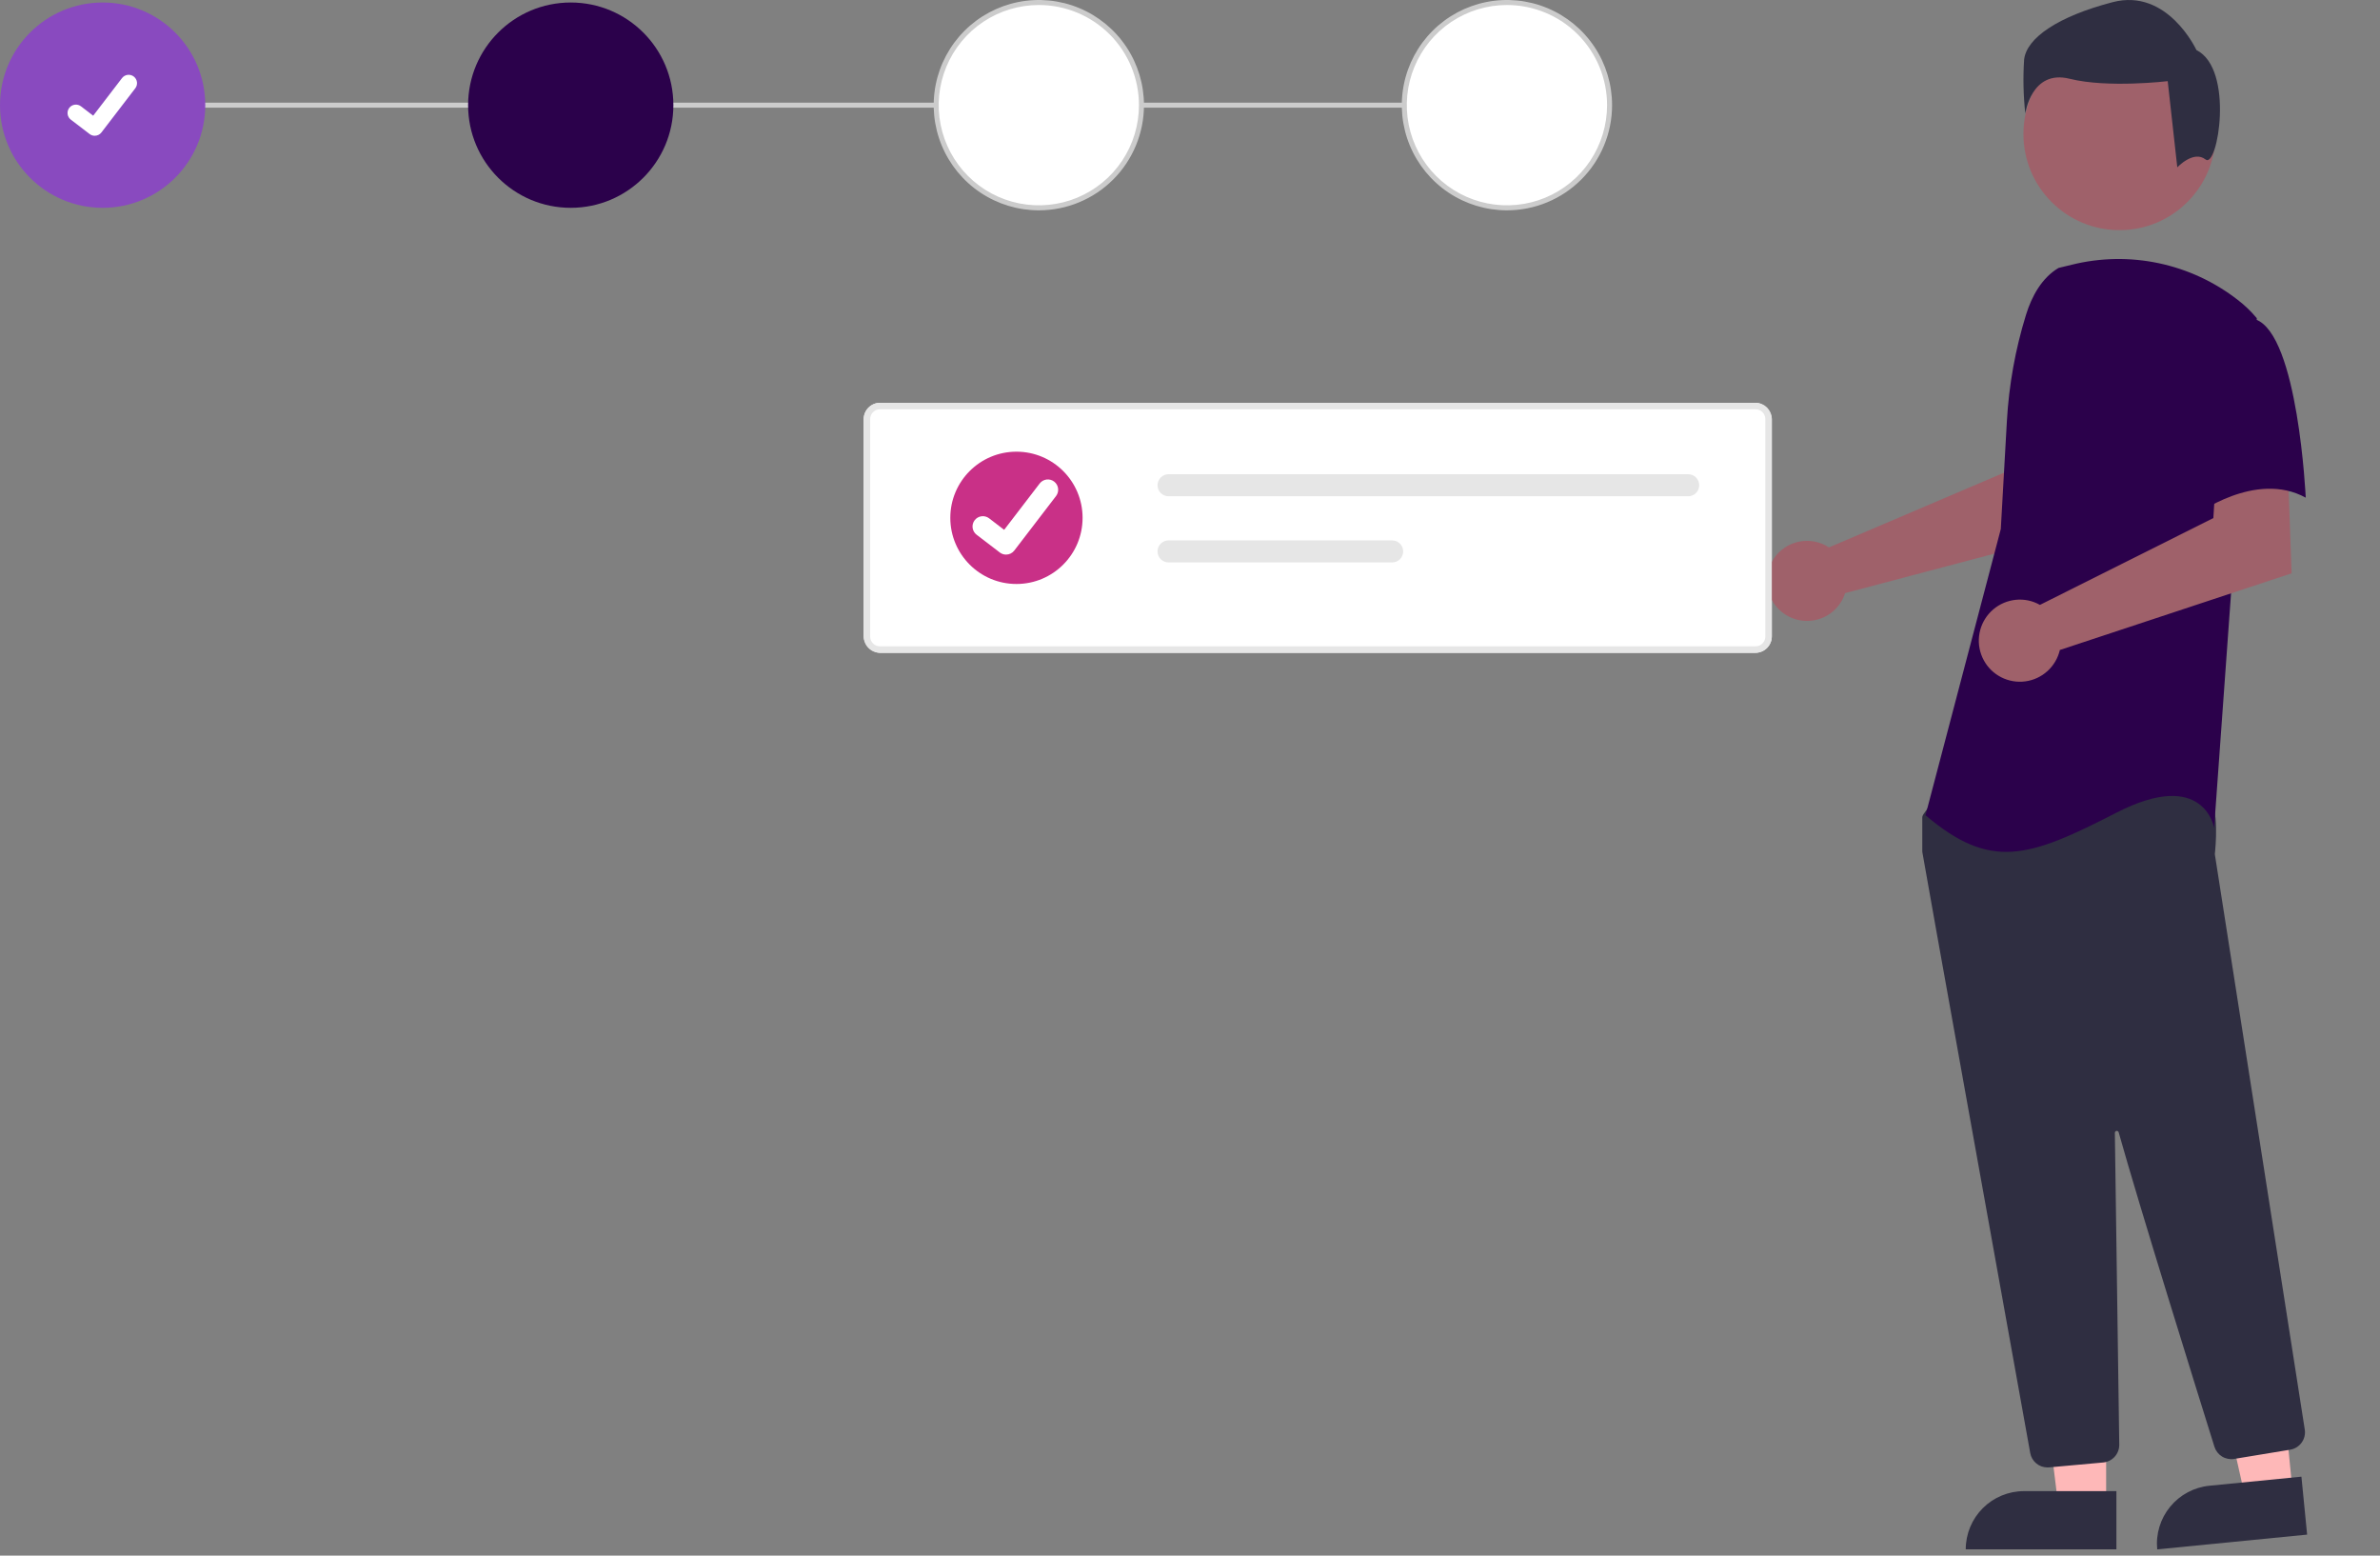 <svg width="857" height="560" viewBox="0 0 857 560" fill="none" xmlns="http://www.w3.org/2000/svg">
<rect x="0" y="0" width="857" height="560" fill="#808080" stroke="none"/>
<g clip-path="url(#clip0_289_1158)">
<rect x="311" y="145" width="327" height="90" rx="6" fill="white"/>
<path d="M505.671 36.956H411.027V38.759H505.671V36.956Z" fill="#CCCCCC"/>
<path d="M337.114 36.956H36.956V38.759H337.114V36.956Z" fill="#CCCCCC"/>
<path d="M36.956 74.813C57.366 74.813 73.912 58.267 73.912 37.857C73.912 17.447 57.366 0.901 36.956 0.901C16.546 0.901 0 17.447 0 37.857C0 58.267 16.546 74.813 36.956 74.813Z" fill="#894ABF"/>
<path d="M205.513 74.813C225.923 74.813 242.469 58.267 242.469 37.857C242.469 17.447 225.923 0.901 205.513 0.901C185.103 0.901 168.557 17.447 168.557 37.857C168.557 58.267 185.103 74.813 205.513 74.813Z" fill="#2B014B"/>
<path d="M373.956 74.912C394.366 74.912 410.912 58.366 410.912 37.956C410.912 17.546 394.366 1 373.956 1C353.546 1 337 17.546 337 37.956C337 58.366 353.546 74.912 373.956 74.912Z" fill="white"/>
<path d="M542.956 74.912C563.366 74.912 579.912 58.366 579.912 37.956C579.912 17.546 563.366 1 542.956 1C522.546 1 506 17.546 506 37.956C506 58.366 522.546 74.912 542.956 74.912Z" fill="white"/>
<path d="M374.066 75.716C366.578 75.716 359.259 73.496 353.033 69.336C346.808 65.176 341.955 59.263 339.09 52.346C336.224 45.428 335.475 37.816 336.935 30.472C338.396 23.128 342.002 16.383 347.296 11.088C352.591 5.794 359.337 2.188 366.68 0.727C374.024 -0.733 381.636 0.016 388.554 2.882C395.471 5.747 401.384 10.6 405.544 16.825C409.704 23.051 411.924 30.37 411.924 37.858C411.924 47.899 407.935 57.528 400.836 64.628C393.736 71.727 384.107 75.716 374.066 75.716ZM374.066 1.803C366.935 1.803 359.964 3.918 354.035 7.879C348.106 11.841 343.484 17.472 340.756 24.06C338.027 30.649 337.313 37.898 338.704 44.892C340.095 51.886 343.529 58.31 348.571 63.353C353.614 68.395 360.038 71.829 367.032 73.22C374.026 74.611 381.275 73.897 387.864 71.168C394.452 68.44 400.083 63.818 404.045 57.889C408.006 51.96 410.121 44.989 410.121 37.858C410.121 28.296 406.322 19.125 399.561 12.363C392.799 5.602 383.628 1.803 374.066 1.803Z" fill="#CCCCCC"/>
<path d="M542.623 75.716C535.136 75.716 527.816 73.496 521.59 69.336C515.365 65.176 510.512 59.263 507.647 52.346C504.782 45.428 504.032 37.816 505.493 30.472C506.953 23.128 510.559 16.383 515.853 11.088C521.148 5.794 527.894 2.188 535.237 0.727C542.581 -0.733 550.193 0.016 557.111 2.882C564.028 5.747 569.941 10.6 574.101 16.825C578.261 23.051 580.481 30.37 580.481 37.858C580.481 47.899 576.493 57.528 569.393 64.628C562.293 71.727 552.664 75.716 542.623 75.716ZM542.623 1.803C535.492 1.803 528.521 3.918 522.592 7.879C516.663 11.841 512.042 17.472 509.313 24.06C506.584 30.649 505.87 37.898 507.261 44.892C508.652 51.886 512.086 58.31 517.128 63.353C522.171 68.395 528.595 71.829 535.589 73.22C542.583 74.611 549.833 73.897 556.421 71.168C563.009 68.44 568.64 63.818 572.602 57.889C576.564 51.96 578.678 44.989 578.678 37.858C578.678 33.123 577.745 28.435 575.934 24.06C574.122 19.686 571.466 15.711 568.118 12.363C564.77 9.015 560.795 6.359 556.421 4.548C552.046 2.736 547.358 1.803 542.623 1.803Z" fill="#CCCCCC"/>
<path d="M34.111 48.876C33.462 48.877 32.83 48.666 32.311 48.276L32.279 48.252L25.496 43.064C24.862 42.578 24.447 41.859 24.342 41.066C24.237 40.274 24.452 39.472 24.938 38.838C25.424 38.204 26.143 37.788 26.936 37.684C27.728 37.579 28.53 37.794 29.164 38.28L33.557 41.649L43.938 28.105C44.424 27.471 45.142 27.056 45.934 26.951C46.727 26.847 47.528 27.061 48.162 27.547L48.098 27.636L48.164 27.547C48.798 28.034 49.212 28.752 49.316 29.544C49.421 30.336 49.207 31.138 48.721 31.772L36.51 47.695C36.227 48.062 35.864 48.359 35.447 48.563C35.031 48.767 34.574 48.872 34.11 48.87L34.111 48.876Z" fill="white"/>
<path d="M656.58 195.96C657.271 196.276 657.935 196.646 658.567 197.068L721.721 170.114L723.974 153.478L749.209 153.323L747.718 191.481L664.361 213.528C664.185 214.107 663.975 214.675 663.73 215.228C662.525 217.8 660.586 219.958 658.159 221.431C655.731 222.905 652.922 223.628 650.084 223.51C647.247 223.393 644.507 222.439 642.21 220.77C639.912 219.1 638.159 216.789 637.171 214.127C636.183 211.464 636.003 208.569 636.655 205.805C637.307 203.041 638.76 200.531 640.834 198.59C642.908 196.649 645.508 195.365 648.31 194.897C651.111 194.43 653.988 194.801 656.579 195.963L656.58 195.96Z" fill="#9F616A"/>
<path d="M758.386 541.721H741.123L732.911 475.137H758.388L758.386 541.721Z" fill="#FEB8B8"/>
<path d="M728.793 536.789H762.085V557.744H707.831C707.831 552.185 710.04 546.853 713.971 542.922C717.902 538.99 723.234 536.782 728.793 536.782V536.789Z" fill="#2F2E41"/>
<path d="M825.522 536.844L808.344 538.534L793.644 473.076L818.999 470.585L825.522 536.844Z" fill="#FEB8B8"/>
<path d="M795.578 534.84L828.704 531.577L830.758 552.434L776.777 557.751C776.232 552.22 777.907 546.699 781.432 542.402C784.958 538.106 790.046 535.385 795.577 534.84H795.578Z" fill="#2F2E41"/>
<path d="M763.191 82.854C782.291 82.854 797.774 67.371 797.774 48.271C797.774 29.171 782.291 13.688 763.191 13.688C744.091 13.688 728.608 29.171 728.608 48.271C728.608 67.371 744.091 82.854 763.191 82.854Z" fill="#9F616A"/>
<path d="M737.265 528.255C735.781 528.258 734.344 527.737 733.207 526.784C732.069 525.83 731.305 524.506 731.048 523.045C722.119 473.455 692.907 311.273 692.208 306.777C692.192 306.674 692.185 306.569 692.185 306.465V294.371C692.184 293.931 692.322 293.501 692.578 293.143L696.436 287.743C696.62 287.483 696.86 287.268 697.139 287.116C697.419 286.963 697.729 286.877 698.047 286.863C720.047 285.832 792.083 282.809 795.563 287.157C799.058 291.522 797.816 304.768 797.534 307.377L797.548 307.649L829.914 514.631C830.168 516.282 829.76 517.966 828.781 519.32C827.802 520.673 826.329 521.586 824.681 521.861L804.467 525.191C802.962 525.433 801.419 525.126 800.121 524.327C798.822 523.528 797.853 522.289 797.391 520.836C791.139 500.858 770.175 433.652 762.909 407.646C762.87 407.475 762.768 407.324 762.623 407.225C762.478 407.125 762.3 407.084 762.126 407.109C761.952 407.134 761.794 407.224 761.683 407.361C761.572 407.497 761.517 407.67 761.528 407.846C761.891 432.636 762.768 495.882 763.077 517.727L763.109 520.08C763.122 521.673 762.538 523.213 761.471 524.395C760.404 525.578 758.932 526.317 757.346 526.467L737.854 528.233C737.658 528.25 737.462 528.257 737.265 528.255Z" fill="#2F2E41"/>
<path d="M741.243 96.453C735.208 100.041 731.596 106.633 729.524 113.353C725.687 125.774 723.378 138.616 722.647 151.595L720.456 190.454L693.343 293.482C716.843 313.365 730.396 308.845 762.029 292.582C793.662 276.319 797.276 298.004 797.276 298.004L803.601 210.341L812.638 114.548C810.609 112.105 808.313 109.898 805.792 107.967C797.439 101.47 787.721 96.954 777.369 94.759C767.017 92.564 756.302 92.747 746.031 95.294L741.243 96.453Z" fill="#2B014B"/>
<path d="M732.437 216.767C733.166 217.04 733.872 217.369 734.549 217.753L796.996 186.494L798.032 169.561L823.791 167.785L825.171 206.385L741.721 233.985C741.04 236.909 739.485 239.557 737.263 241.576C735.04 243.595 732.256 244.889 729.28 245.286C726.304 245.684 723.277 245.166 720.603 243.801C717.928 242.437 715.733 240.29 714.308 237.647C712.884 235.004 712.297 231.99 712.628 229.006C712.958 226.021 714.19 223.208 716.158 220.941C718.126 218.674 720.738 217.059 723.646 216.313C726.554 215.566 729.621 215.723 732.438 216.762L732.437 216.767Z" fill="#9F616A"/>
<path d="M812.188 114.98C827.551 120.402 830.259 179.151 830.259 179.151C812.184 169.21 790.494 185.477 790.494 185.477C790.494 185.477 785.976 170.112 780.553 150.231C778.916 144.638 778.72 138.723 779.984 133.034C781.248 127.345 783.93 122.069 787.782 117.696C787.782 117.696 796.823 109.555 812.188 114.98Z" fill="#2B014B"/>
<path d="M794.194 57.414C789.885 53.967 784.007 60.23 784.007 60.23L780.56 29.214C780.56 29.214 759.017 31.795 745.226 28.352C731.435 24.909 729.283 40.852 729.283 40.852C728.572 34.413 728.428 27.925 728.852 21.461C729.714 13.705 740.916 5.949 760.737 0.778C780.558 -4.393 790.899 18.014 790.899 18.014C804.695 24.903 798.508 60.865 794.194 57.414Z" fill="#2F2E41"/>
<path d="M632.161 235H316.839C315.291 234.998 313.807 234.382 312.712 233.286C311.618 232.19 311.002 230.704 311 229.154V150.846C311.002 149.296 311.618 147.81 312.712 146.714C313.807 145.618 315.291 145.002 316.839 145H632.161C633.709 145.002 635.193 145.618 636.288 146.714C637.382 147.81 637.998 149.296 638 150.846V229.154C637.998 230.704 637.382 232.19 636.288 233.286C635.193 234.382 633.709 234.998 632.161 235ZM316.839 147.339C315.91 147.34 315.02 147.71 314.363 148.368C313.706 149.025 313.336 149.917 313.335 150.847V229.155C313.336 230.085 313.706 230.977 314.362 231.635C315.019 232.292 315.91 232.662 316.839 232.663H632.161C633.09 232.662 633.981 232.292 634.638 231.635C635.295 230.977 635.664 230.085 635.665 229.155V150.846C635.664 149.916 635.295 149.024 634.638 148.366C633.981 147.709 633.09 147.339 632.161 147.338L316.839 147.339Z" fill="#E6E6E6"/>
<path d="M420.781 170.715C419.728 170.715 418.719 171.133 417.974 171.877C417.23 172.622 416.812 173.631 416.812 174.684C416.812 175.737 417.23 176.746 417.974 177.49C418.719 178.235 419.728 178.653 420.781 178.653H607.889C608.942 178.653 609.951 178.235 610.695 177.49C611.44 176.746 611.858 175.737 611.858 174.684C611.858 173.631 611.44 172.622 610.695 171.877C609.951 171.133 608.942 170.715 607.889 170.715H420.781Z" fill="#E6E6E6"/>
<path d="M420.781 194.53C419.728 194.53 418.719 194.948 417.974 195.693C417.23 196.437 416.812 197.446 416.812 198.499C416.812 199.552 417.23 200.561 417.974 201.306C418.719 202.05 419.728 202.468 420.781 202.468H501.294C502.347 202.468 503.356 202.05 504.1 201.306C504.845 200.561 505.263 199.552 505.263 198.499C505.263 197.446 504.845 196.437 504.1 195.693C503.356 194.948 502.347 194.53 501.294 194.53H420.781Z" fill="#E6E6E6"/>
<path d="M366.006 210.225C379.158 210.225 389.82 199.563 389.82 186.411C389.82 173.259 379.158 162.597 366.006 162.597C352.854 162.597 342.192 173.259 342.192 186.411C342.192 199.563 352.854 210.225 366.006 210.225Z" fill="#C93087"/>
<path d="M362.263 199.646C361.463 199.647 360.684 199.388 360.044 198.908L360.004 198.878L351.646 192.484C350.864 191.884 350.352 190.999 350.222 190.022C350.093 189.045 350.357 188.056 350.956 187.274C351.556 186.491 352.441 185.979 353.418 185.85C354.395 185.72 355.384 185.984 356.166 186.584L361.58 190.735L374.373 174.045C374.972 173.264 375.857 172.752 376.833 172.623C377.809 172.494 378.797 172.758 379.578 173.357L379.499 173.467L379.581 173.357C380.362 173.957 380.872 174.842 381.001 175.818C381.13 176.794 380.866 177.781 380.268 178.563L365.221 198.197C364.873 198.649 364.425 199.015 363.913 199.266C363.401 199.517 362.838 199.647 362.267 199.645L362.263 199.646Z" fill="white"/>
</g>
<defs>
<clipPath id="clip0_289_1158">
<rect width="856.385" height="559.94" fill="white"/>
</clipPath>
</defs>
</svg>
